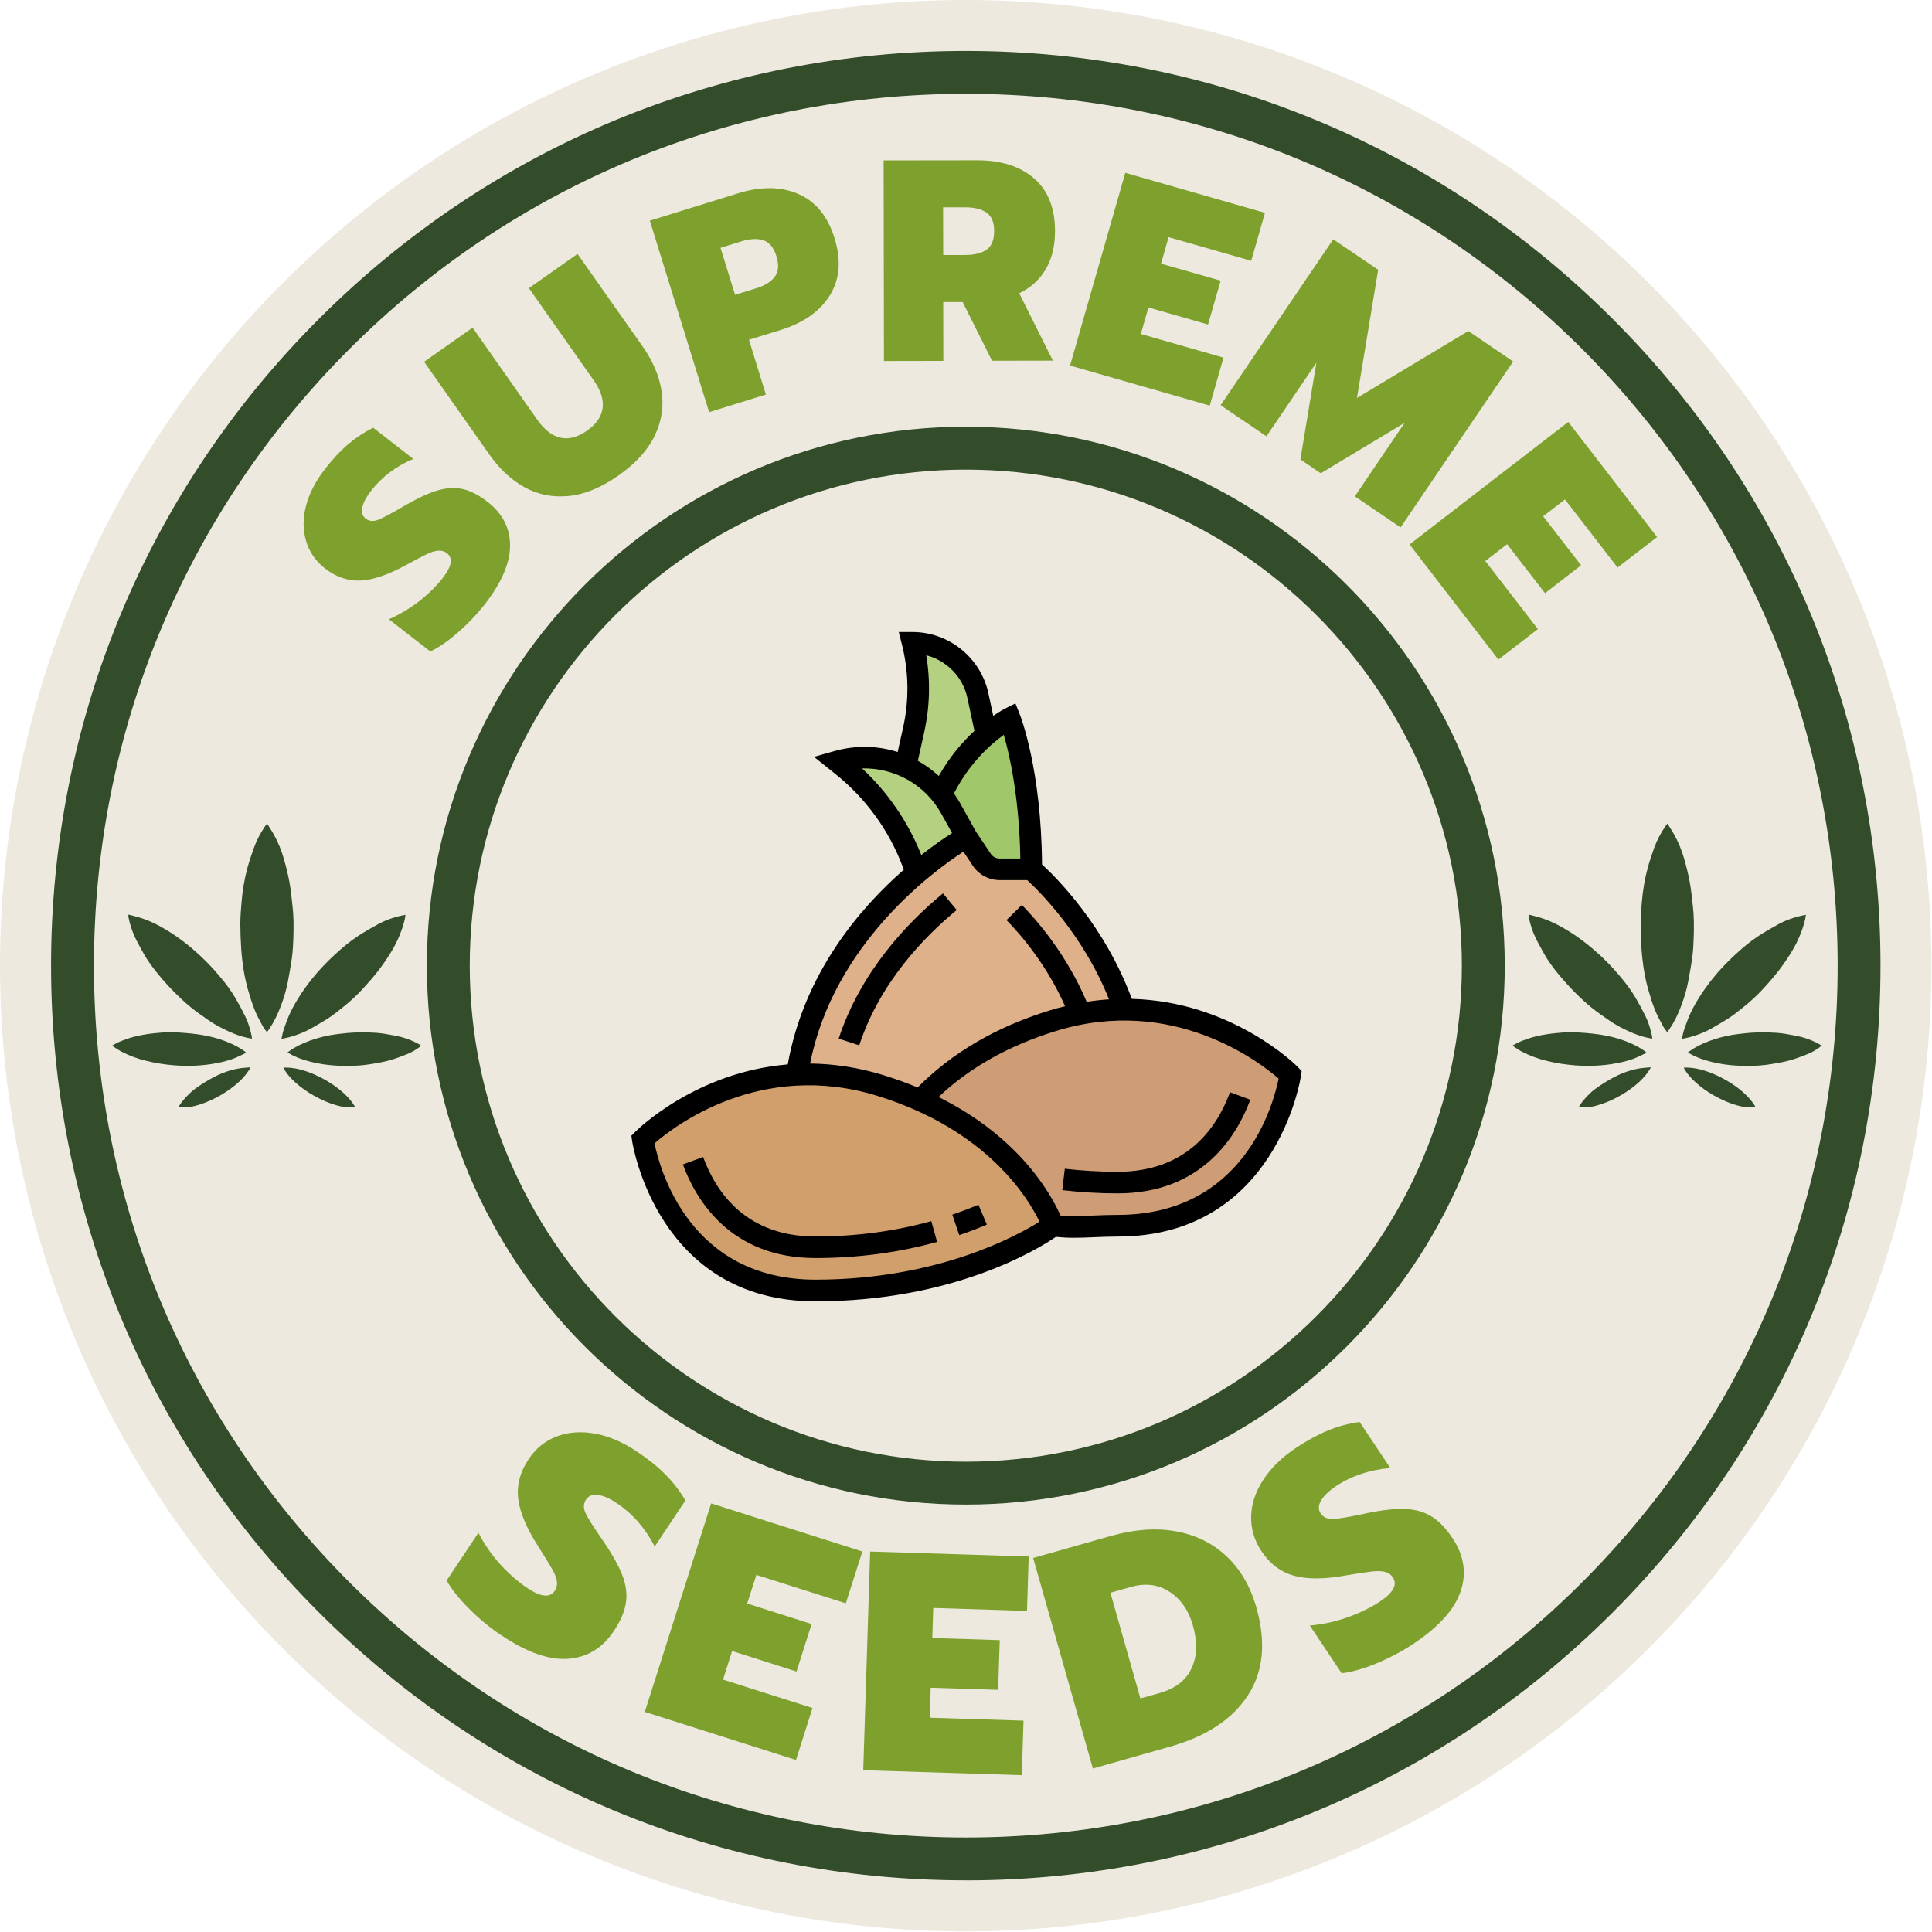 <?xml version="1.0" encoding="UTF-8"?>
<svg id="Ebene_1" data-name="Ebene 1" xmlns="http://www.w3.org/2000/svg" xmlns:xlink="http://www.w3.org/1999/xlink" viewBox="0 0 489.26 489.26">
  <defs>
    <style>
      .cls-1 {
        fill: #334d2b;
      }

      .cls-2 {
        clip-path: url(#clippath-6);
      }

      .cls-3 {
        clip-path: url(#clippath-7);
      }

      .cls-4 {
        fill: #deb18a;
      }

      .cls-5 {
        clip-path: url(#clippath-4);
      }

      .cls-6 {
        fill: #b3d180;
      }

      .cls-7 {
        clip-path: url(#clippath-9);
      }

      .cls-8 {
        clip-path: url(#clippath-10);
      }

      .cls-9 {
        clip-path: url(#clippath-11);
      }

      .cls-10 {
        fill: #7ea12e;
      }

      .cls-11 {
        fill: none;
      }

      .cls-12 {
        fill: #d19f6c;
      }

      .cls-13 {
        clip-path: url(#clippath-1);
      }

      .cls-14 {
        clip-path: url(#clippath-5);
      }

      .cls-15 {
        clip-path: url(#clippath-8);
      }

      .cls-16 {
        fill: #a0c86a;
      }

      .cls-17 {
        clip-path: url(#clippath-3);
      }

      .cls-18 {
        clip-path: url(#clippath-12);
      }

      .cls-19 {
        clip-path: url(#clippath-14);
      }

      .cls-20 {
        fill: #ede9df;
      }

      .cls-21 {
        clip-path: url(#clippath-2);
      }

      .cls-22 {
        clip-path: url(#clippath-13);
      }

      .cls-23 {
        fill: #ce9d75;
      }

      .cls-24 {
        clip-path: url(#clippath);
      }
    </style>
    <clipPath id="clippath">
      <rect class="cls-11" width="489.26" height="489.26"/>
    </clipPath>
    <clipPath id="clippath-1">
      <rect class="cls-11" x="12.91" y="12.91" width="463.25" height="463.25"/>
    </clipPath>
    <clipPath id="clippath-2">
      <rect class="cls-11" x="42.16" y="165.14" width="60.84" height="158.82"/>
    </clipPath>
    <clipPath id="clippath-3">
      <rect class="cls-11" x="385.57" y="165.14" width="60.84" height="158.82"/>
    </clipPath>
    <clipPath id="clippath-4">
      <rect class="cls-11" x="159.9" y="159.9" width="169.69" height="169.69"/>
    </clipPath>
    <clipPath id="clippath-5">
      <rect class="cls-11" x="60.41" y="208.55" width="14.86" height="53.34"/>
    </clipPath>
    <clipPath id="clippath-6">
      <rect class="cls-11" x="43.89" y="270.15" width="19.82" height="10.24"/>
    </clipPath>
    <clipPath id="clippath-7">
      <rect class="cls-11" x="70.32" y="270.15" width="19.82" height="10.24"/>
    </clipPath>
    <clipPath id="clippath-8">
      <rect class="cls-11" x="71.97" y="260.24" width="34.53" height="9.91"/>
    </clipPath>
    <clipPath id="clippath-9">
      <rect class="cls-11" x="28.47" y="260.24" width="35.24" height="9.91"/>
    </clipPath>
    <clipPath id="clippath-10">
      <rect class="cls-11" x="413.83" y="208.55" width="16.52" height="53.34"/>
    </clipPath>
    <clipPath id="clippath-11">
      <rect class="cls-11" x="398.97" y="270.15" width="19.82" height="10.24"/>
    </clipPath>
    <clipPath id="clippath-12">
      <rect class="cls-11" x="425.39" y="270.15" width="19.82" height="10.24"/>
    </clipPath>
    <clipPath id="clippath-13">
      <rect class="cls-11" x="427.04" y="260.24" width="34.08" height="9.91"/>
    </clipPath>
    <clipPath id="clippath-14">
      <rect class="cls-11" x="383.09" y="260.24" width="34.04" height="9.91"/>
    </clipPath>
  </defs>
  <g class="cls-24">
    <path class="cls-20" d="M489.11,244.55c0,4-.1,8-.3,12-.19,4-.49,7.99-.88,11.97-.39,3.98-.88,7.95-1.46,11.91-.59,3.96-1.27,7.9-2.05,11.83-.79,3.93-1.66,7.83-2.63,11.72s-2.04,7.74-3.2,11.57-2.42,7.63-3.77,11.4c-1.35,3.77-2.79,7.5-4.32,11.2-1.53,3.7-3.15,7.35-4.86,10.97-1.71,3.62-3.51,7.19-5.39,10.72-1.89,3.53-3.86,7.01-5.92,10.44-2.06,3.43-4.2,6.81-6.43,10.13-2.22,3.33-4.53,6.6-6.91,9.82-2.39,3.21-4.84,6.37-7.39,9.46-2.54,3.09-5.15,6.12-7.84,9.08-2.69,2.97-5.44,5.86-8.28,8.7-2.83,2.83-5.73,5.59-8.7,8.28-2.96,2.69-5.99,5.3-9.09,7.84-3.09,2.54-6.24,5-9.46,7.39-3.22,2.38-6.49,4.69-9.82,6.91-3.32,2.23-6.7,4.37-10.13,6.43-3.44,2.06-6.92,4.03-10.44,5.92-3.54,1.88-7.11,3.68-10.72,5.39-3.62,1.72-7.28,3.34-10.97,4.86-3.7,1.54-7.43,2.97-11.2,4.32-3.77,1.35-7.57,2.61-11.4,3.77-3.83,1.16-7.68,2.23-11.57,3.2-3.88.97-7.79,1.85-11.72,2.63-3.92.78-7.86,1.46-11.83,2.05-3.95.59-7.93,1.08-11.91,1.46-3.99.39-7.97.69-11.97.88-4,.2-8,.3-12,.3s-8-.1-12-.3c-4-.19-7.99-.49-11.97-.88-3.98-.39-7.95-.88-11.91-1.46-3.96-.59-7.9-1.27-11.83-2.05-3.92-.79-7.83-1.66-11.71-2.63-3.88-.97-7.74-2.04-11.57-3.2-3.83-1.16-7.63-2.42-11.4-3.77-3.77-1.35-7.5-2.79-11.2-4.32-3.7-1.53-7.35-3.15-10.97-4.86-3.62-1.71-7.19-3.51-10.72-5.39-3.53-1.89-7.01-3.86-10.44-5.92-3.43-2.06-6.81-4.2-10.14-6.43-3.32-2.22-6.6-4.53-9.81-6.91-3.21-2.39-6.37-4.84-9.46-7.39-3.09-2.54-6.12-5.15-9.09-7.84-2.96-2.69-5.86-5.44-8.69-8.28-2.83-2.83-5.59-5.73-8.28-8.7-2.69-2.96-5.3-5.99-7.84-9.09-2.54-3.09-5-6.24-7.39-9.46-2.39-3.22-4.69-6.49-6.91-9.82-2.23-3.32-4.37-6.7-6.43-10.13-2.06-3.44-4.03-6.92-5.92-10.44-1.88-3.54-3.68-7.1-5.39-10.72-1.72-3.62-3.34-7.28-4.86-10.97-1.54-3.7-2.97-7.43-4.32-11.2s-2.61-7.57-3.77-11.4-2.23-7.68-3.2-11.57c-.97-3.88-1.85-7.79-2.63-11.72-.78-3.92-1.46-7.86-2.05-11.83-.59-3.95-1.08-7.93-1.47-11.91-.39-3.99-.68-7.97-.88-11.97C.1,252.55,0,248.55,0,244.55s.1-8,.3-12c.19-4,.49-7.99.88-11.97.39-3.98.88-7.95,1.47-11.91.59-3.96,1.27-7.9,2.05-11.83.78-3.92,1.66-7.83,2.63-11.71.97-3.88,2.04-7.74,3.2-11.57,1.16-3.83,2.42-7.63,3.77-11.4s2.79-7.5,4.32-11.2c1.53-3.7,3.15-7.35,4.86-10.97,1.71-3.62,3.51-7.19,5.39-10.72,1.89-3.53,3.86-7.01,5.92-10.44s4.2-6.81,6.43-10.14c2.22-3.32,4.52-6.6,6.91-9.81,2.39-3.21,4.84-6.37,7.39-9.46,2.54-3.09,5.15-6.12,7.84-9.09,2.69-2.96,5.44-5.86,8.28-8.69,2.83-2.83,5.73-5.59,8.69-8.28,2.97-2.69,6-5.3,9.09-7.84,3.1-2.54,6.25-5,9.46-7.39,3.21-2.39,6.49-4.69,9.81-6.91,3.33-2.23,6.71-4.37,10.14-6.43,3.43-2.06,6.92-4.03,10.44-5.92,3.53-1.88,7.1-3.68,10.72-5.39,3.62-1.72,7.28-3.34,10.97-4.86,3.7-1.54,7.43-2.97,11.2-4.32,3.77-1.35,7.57-2.61,11.4-3.77,3.83-1.16,7.68-2.23,11.57-3.2,3.88-.97,7.79-1.85,11.71-2.63,3.93-.78,7.87-1.46,11.83-2.05,3.95-.59,7.93-1.08,11.91-1.47,3.99-.39,7.97-.68,11.97-.88C236.55.1,240.55,0,244.55,0s8,.1,12,.3c4,.19,7.99.49,11.97.88,3.98.39,7.95.88,11.91,1.47,3.96.59,7.9,1.27,11.83,2.05,3.93.78,7.83,1.66,11.72,2.63,3.88.97,7.74,2.04,11.57,3.2,3.83,1.16,7.63,2.42,11.4,3.77,3.77,1.35,7.5,2.79,11.2,4.32,3.7,1.53,7.35,3.15,10.97,4.86,3.62,1.71,7.19,3.51,10.72,5.39,3.53,1.89,7.01,3.86,10.44,5.92,3.43,2.06,6.81,4.2,10.13,6.43,3.33,2.22,6.6,4.52,9.82,6.91,3.21,2.39,6.37,4.84,9.46,7.39,3.1,2.54,6.13,5.15,9.09,7.84,2.97,2.69,5.86,5.44,8.7,8.28,2.83,2.83,5.59,5.73,8.28,8.69,2.69,2.97,5.3,6,7.84,9.09,2.54,3.1,5,6.25,7.39,9.46,2.38,3.21,4.69,6.49,6.91,9.81,2.23,3.33,4.37,6.71,6.43,10.14s4.03,6.92,5.92,10.44c1.88,3.53,3.68,7.1,5.39,10.72,1.72,3.62,3.34,7.28,4.86,10.97,1.54,3.7,2.97,7.43,4.32,11.2,1.35,3.77,2.61,7.57,3.77,11.4,1.16,3.83,2.23,7.68,3.2,11.57.97,3.88,1.85,7.79,2.63,11.71.78,3.93,1.46,7.87,2.05,11.83.59,3.95,1.08,7.93,1.46,11.91.39,3.99.69,7.97.88,11.97.2,4,.3,8,.3,12Z"/>
  </g>
  <path class="cls-20" d="M470.79,244.54c0,3.7-.09,7.41-.27,11.1-.18,3.7-.45,7.39-.81,11.07-.37,3.68-.82,7.36-1.36,11.02-.54,3.66-1.17,7.31-1.9,10.94s-1.54,7.24-2.43,10.83c-.9,3.59-1.89,7.16-2.97,10.7-1.07,3.54-2.23,7.06-3.48,10.54-1.25,3.49-2.58,6.94-4,10.36-1.41,3.42-2.92,6.81-4.5,10.15-1.59,3.34-3.25,6.65-4.99,9.92-1.75,3.26-3.57,6.48-5.47,9.66-1.9,3.18-3.88,6.3-5.94,9.39-2.06,3.08-4.19,6.1-6.39,9.08-2.21,2.97-4.48,5.89-6.83,8.75-2.35,2.86-4.77,5.66-7.25,8.41-2.49,2.74-5.04,5.42-7.66,8.04-2.62,2.62-5.3,5.17-8.04,7.66-2.75,2.48-5.55,4.9-8.41,7.25-2.86,2.35-5.78,4.63-8.75,6.83-2.97,2.21-6,4.34-9.08,6.39s-6.21,4.04-9.38,5.94c-3.17,1.9-6.39,3.73-9.66,5.47-3.26,1.75-6.57,3.41-9.92,4.99-3.34,1.58-6.73,3.08-10.15,4.5-3.42,1.42-6.87,2.75-10.36,4-3.48,1.25-7,2.41-10.54,3.48-3.54,1.07-7.11,2.06-10.7,2.96-3.59.9-7.2,1.71-10.83,2.43s-7.28,1.35-10.94,1.9c-3.66.54-7.34,1-11.02,1.36-3.68.36-7.37.63-11.07.81-3.7.19-7.4.28-11.1.28s-7.4-.09-11.1-.28c-3.7-.18-7.39-.45-11.07-.81-3.68-.36-7.35-.82-11.02-1.36s-7.31-1.17-10.94-1.9-7.24-1.54-10.83-2.43c-3.59-.9-7.16-1.89-10.7-2.96-3.54-1.08-7.06-2.24-10.54-3.48-3.48-1.25-6.94-2.58-10.36-4-3.42-1.41-6.81-2.92-10.15-4.5-3.35-1.58-6.66-3.24-9.92-4.99-3.26-1.74-6.48-3.57-9.66-5.47s-6.3-3.88-9.38-5.94-6.1-4.19-9.08-6.39c-2.97-2.21-5.9-4.48-8.75-6.83-2.86-2.35-5.66-4.77-8.41-7.25-2.75-2.48-5.43-5.04-8.04-7.66-2.62-2.62-5.17-5.3-7.66-8.04-2.48-2.74-4.9-5.55-7.25-8.41-2.35-2.86-4.63-5.78-6.83-8.75-2.21-2.97-4.34-6-6.39-9.08-2.06-3.08-4.03-6.21-5.94-9.38-1.91-3.18-3.73-6.4-5.48-9.66-1.74-3.26-3.41-6.57-4.99-9.92-1.58-3.35-3.08-6.74-4.5-10.15-1.42-3.42-2.75-6.87-4-10.36-1.25-3.48-2.41-7-3.48-10.54-1.08-3.54-2.06-7.11-2.96-10.7-.9-3.59-1.72-7.2-2.44-10.83-.72-3.63-1.35-7.28-1.9-10.94-.54-3.66-.99-7.34-1.35-11.02-.37-3.68-.64-7.37-.82-11.07-.18-3.7-.27-7.4-.27-11.1s.09-7.4.27-11.1c.18-3.7.45-7.39.82-11.08.36-3.68.81-7.35,1.35-11.02.54-3.66,1.18-7.31,1.9-10.94.72-3.63,1.54-7.24,2.44-10.83.9-3.59,1.88-7.15,2.96-10.7,1.07-3.54,2.23-7.06,3.48-10.54,1.25-3.48,2.58-6.94,4-10.36,1.42-3.42,2.92-6.8,4.5-10.15,1.59-3.35,3.25-6.65,4.99-9.92,1.75-3.26,3.57-6.49,5.48-9.66,1.9-3.17,3.88-6.3,5.94-9.38s4.19-6.1,6.39-9.08c2.21-2.97,4.48-5.89,6.83-8.75,2.35-2.86,4.77-5.66,7.25-8.41,2.49-2.74,5.04-5.43,7.66-8.04,2.62-2.61,5.3-5.17,8.04-7.65,2.74-2.49,5.54-4.9,8.41-7.26,2.86-2.35,5.78-4.63,8.75-6.83,2.97-2.21,6-4.34,9.08-6.39,3.08-2.06,6.21-4.04,9.38-5.94s6.39-3.73,9.66-5.48c3.26-1.74,6.57-3.41,9.92-4.99,3.34-1.59,6.73-3.08,10.15-4.5,3.42-1.41,6.88-2.75,10.36-3.99,3.48-1.25,7-2.41,10.54-3.48,3.54-1.08,7.11-2.06,10.7-2.96,3.59-.9,7.2-1.71,10.83-2.43,3.63-.72,7.28-1.35,10.94-1.9,3.66-.55,7.34-1,11.02-1.36,3.68-.36,7.37-.64,11.07-.82,3.7-.18,7.4-.27,11.1-.27s7.4.09,11.1.27c3.7.18,7.39.46,11.07.82,3.68.36,7.36.81,11.02,1.36,3.66.54,7.31,1.17,10.94,1.9,3.63.72,7.24,1.53,10.83,2.43,3.59.9,7.16,1.88,10.7,2.96,3.54,1.07,7.06,2.23,10.54,3.48,3.49,1.25,6.94,2.58,10.36,3.99,3.42,1.42,6.81,2.92,10.15,4.5,3.35,1.58,6.66,3.24,9.92,4.99,3.26,1.75,6.48,3.57,9.66,5.48s6.3,3.88,9.38,5.94c3.08,2.05,6.11,4.19,9.08,6.39,2.97,2.2,5.9,4.48,8.75,6.83,2.86,2.35,5.66,4.77,8.41,7.26,2.75,2.48,5.43,5.04,8.04,7.65,2.62,2.62,5.17,5.3,7.66,8.04,2.48,2.74,4.9,5.54,7.25,8.41,2.35,2.86,4.63,5.78,6.83,8.75,2.21,2.97,4.34,6,6.39,9.08,2.06,3.08,4.04,6.21,5.94,9.38s3.72,6.4,5.47,9.66c1.74,3.26,3.41,6.57,4.99,9.92,1.58,3.35,3.08,6.73,4.5,10.15,1.42,3.43,2.75,6.88,4,10.36,1.25,3.48,2.41,7,3.48,10.54,1.08,3.55,2.06,7.11,2.97,10.7.9,3.59,1.71,7.21,2.43,10.83.72,3.63,1.35,7.28,1.9,10.94.54,3.66.99,7.34,1.36,11.02.36,3.68.63,7.38.81,11.08.18,3.7.27,7.39.27,11.1Z"/>
  <g class="cls-13">
    <path class="cls-1" d="M244.58,476.18c-61.87,0-120.04-24.09-163.8-67.84C37.02,364.59,12.93,306.42,12.93,244.54s24.09-120.04,67.85-163.8C124.53,36.99,182.7,12.9,244.58,12.9s120.05,24.1,163.8,67.85c43.75,43.75,67.84,101.92,67.84,163.8s-24.09,120.05-67.84,163.8c-43.75,43.75-101.92,67.84-163.8,67.84ZM244.58,23.76c-58.98,0-114.43,22.97-156.12,64.66C46.75,130.13,23.79,185.56,23.79,244.54s22.97,114.42,64.67,156.12c41.71,41.69,97.14,64.67,156.12,64.67s114.41-22.97,156.12-64.67c41.69-41.7,64.67-97.14,64.67-156.12s-22.97-114.41-64.67-156.12c-41.71-41.69-97.14-64.66-156.12-64.66ZM244.58,381.02c-75.25,0-136.48-61.22-136.48-136.48s61.22-136.48,136.48-136.48,136.48,61.22,136.48,136.48-61.23,136.48-136.48,136.48ZM244.58,118.93c-69.26,0-125.62,56.36-125.62,125.62s56.36,125.61,125.62,125.61,125.62-56.35,125.62-125.62-56.36-125.61-125.62-125.61ZM437.31,244.54c0-26.68-5.38-52.53-16.01-76.84l-24.87,10.87c9.12,20.86,13.74,43.05,13.74,65.97s-4.62,45.12-13.74,65.98l24.87,10.86c10.62-24.3,16.01-50.15,16.01-76.84ZM92.73,310.52c-9.12-20.86-13.74-43.05-13.74-65.98s4.63-45.11,13.74-65.97l-24.88-10.87c-10.63,24.31-16.01,50.16-16.01,76.84s5.38,52.54,16.01,76.84l24.88-10.86Z"/>
  </g>
  <g class="cls-21">
    <path class="cls-20" d="M42.16,165.14h60.84v158.76h-60.84v-158.76Z"/>
  </g>
  <path class="cls-10" d="M122.71,153.1c-2,2.55-4.27,4.92-6.81,7.12-2.53,2.21-4.84,3.79-6.94,4.75l-10.48-8.15c2.77-1.22,5.35-2.76,7.74-4.62,2.37-1.87,4.34-3.83,5.91-5.86,2.28-2.94,2.64-5.02,1.06-6.24-.64-.5-1.37-.71-2.19-.65-.83.05-1.79.35-2.92.88-1.12.54-2.84,1.44-5.16,2.71-4.49,2.46-8.33,3.79-11.53,3.97-3.2.17-6.22-.84-9.06-3.04-2.37-1.84-3.97-4.14-4.8-6.92-.84-2.77-.86-5.74-.05-8.9.81-3.16,2.42-6.3,4.83-9.39,1.96-2.53,3.91-4.61,5.83-6.24,1.91-1.63,4.03-3.03,6.35-4.21l10.17,7.9c-4.44,1.91-8.01,4.61-10.71,8.1-1.19,1.54-1.92,2.93-2.19,4.18-.27,1.24.01,2.19.85,2.84.85.66,1.85.77,2.99.36,1.15-.43,3.09-1.43,5.81-3.02l1.47-.85c3.22-1.84,5.94-3.07,8.15-3.69,2.23-.63,4.32-.72,6.27-.26,1.96.46,4.03,1.54,6.19,3.23,3.78,2.94,5.68,6.63,5.68,11.04.01,4.43-2.14,9.41-6.45,14.97Z"/>
  <path class="cls-10" d="M156.66,120.39c-4.35,3.06-8.55,4.8-12.59,5.21-4.04.41-7.77-.31-11.17-2.17-3.41-1.87-6.4-4.65-8.98-8.33l-16.52-23.48,12.28-8.64,16.41,23.35c1.79,2.55,3.75,4.05,5.88,4.52,2.13.45,4.37-.15,6.71-1.81,2.34-1.65,3.64-3.54,3.92-5.68.29-2.15-.46-4.5-2.25-7.04l-16.41-23.35,12.31-8.67,16.52,23.48c2.58,3.68,4.17,7.44,4.77,11.28.6,3.84.03,7.59-1.73,11.25-1.75,3.66-4.81,7.03-9.16,10.09Z"/>
  <path class="cls-10" d="M164.57,55.88l22.32-6.92c5.84-1.81,10.95-1.74,15.33.18,4.37,1.91,7.41,5.64,9.13,11.2,1.72,5.56,1.32,10.37-1.19,14.45-2.52,4.06-6.7,6.99-12.54,8.8l-7.95,2.45,4.28,13.88-14.37,4.46-15.02-48.51ZM191.41,73.04c2.22-.68,3.81-1.66,4.77-2.92.98-1.27,1.12-3.02.44-5.24-.67-2.18-1.77-3.52-3.3-4.03-1.52-.5-3.38-.4-5.6.28l-5.26,1.63,3.69,11.9,5.26-1.63Z"/>
  <path class="cls-10" d="M223.76,40.62l23.61-.03c6.1-.01,10.93,1.51,14.48,4.57,3.54,3.06,5.32,7.5,5.32,13.32.01,3.79-.77,7.02-2.35,9.7-1.57,2.67-3.81,4.7-6.71,6.09l8.52,17.06-15.41.03-7.43-14.86h-4.93l.03,14.89-15.04.03-.08-50.78ZM244.43,64.57c2.34,0,4.14-.45,5.42-1.34,1.27-.91,1.91-2.48,1.91-4.72s-.65-3.77-1.94-4.67c-1.28-.89-3.08-1.34-5.42-1.34h-5.57l.03,12.08h5.57Z"/>
  <path class="cls-10" d="M284.96,43.76l35.38,10.14-3.48,12.15-20.93-5.99-1.91,6.71,15.1,4.31-3.2,11.1-15.1-4.31-1.91,6.71,20.93,5.99-3.48,12.15-35.38-10.14,13.99-48.82Z"/>
  <path class="cls-10" d="M337.63,60.6l11.38,7.72-5.37,32.46,28.2-16.95,11.35,7.72-28.51,42.01-11.59-7.87,12.64-18.63-21.26,12.8-5.16-3.51,4.05-24.49-12.64,18.63-11.61-7.87,28.51-42.01Z"/>
  <path class="cls-10" d="M397.14,106.84l22.5,29.16-10.01,7.72-13.32-17.24-5.52,4.26,9.6,12.41-9.13,7.07-9.6-12.41-5.52,4.26,13.32,17.24-10.01,7.72-22.5-29.16,40.2-31.02Z"/>
  <g class="cls-17">
    <path class="cls-20" d="M385.57,165.14h60.84v158.76h-60.84v-158.76Z"/>
  </g>
  <path class="cls-6" d="M247.64,176.13l2.14,9.95c-3.61,3.08-8.09,7.98-11.4,15.11-2.46-3.06-5.6-5.44-9.07-7.02v-.03l2.1-9.45c1.59-7.21,1.5-14.73-.3-21.91,3.99,0,7.7,1.39,10.63,3.77,2.93,2.35,5.06,5.68,5.9,9.59Z"/>
  <path class="cls-6" d="M240.79,204.74l3.99,7.21s-5.52,3.09-12.63,9.13l-.93-2.49c-3.66-9.7-9.84-18.25-17.95-24.73l-1.28-1.04c2.29-.66,4.59-.95,6.88-.95,3.63,0,7.19.79,10.44,2.3,3.47,1.58,6.61,3.96,9.07,7.02.9,1.1,1.7,2.3,2.41,3.55Z"/>
  <path class="cls-16" d="M261.17,220.15h-8.01c-1.83,0-3.52-.9-4.54-2.43l-3.85-5.77-3.99-7.21c-.71-1.26-1.5-2.46-2.41-3.55,3.31-7.13,7.79-12.03,11.4-15.11,3.36-2.9,5.93-4.18,5.93-4.18,0,0,5.46,13.66,5.46,38.26Z"/>
  <path class="cls-4" d="M273.53,256.77c-2.25.41-4.54.95-6.89,1.69-16.42,5.06-27,13.04-33.64,20.17-3.09-1.39-6.45-2.65-10.08-3.77-7.57-2.32-14.68-3.06-21.1-2.71,3.55-24.26,18.97-41.45,30.33-51.07,7.1-6.04,12.63-9.13,12.63-9.13l3.85,5.77c1.01,1.53,2.7,2.43,4.54,2.43h8.01s16.07,13.52,23.55,35.52c-3.55,0-7.3.33-11.2,1.1Z"/>
  <path class="cls-23" d="M326.75,272.13s-5.46,38.26-43.72,38.26c-6.01,0-11.21.71-16.4,0,0,0-6.61-19.81-33.64-31.75,6.64-7.13,17.21-15.11,33.64-20.17,2.35-.74,4.64-1.28,6.89-1.69,3.9-.77,7.65-1.1,11.2-1.1,25.52-.05,42.03,16.45,42.03,16.45Z"/>
  <path class="cls-12" d="M233,278.63c27.02,11.94,33.64,31.75,33.64,31.75,0,0-21.86,16.4-60.11,16.4s-43.73-38.26-43.73-38.26c0,0,15.19-15.19,39.02-16.37,6.42-.35,13.53.39,21.1,2.71,3.63,1.12,6.99,2.37,10.08,3.77Z"/>
  <path d="M206.52,313.13c-17.39,0-25.08-10.95-28.47-20.14l-5.12,1.89c3.26,8.86,11.97,23.71,33.59,23.71,10.64,0,21.01-1.37,30.79-4.09l-1.46-5.26c-9.31,2.58-19.17,3.89-29.33,3.89Z"/>
  <path d="M241.17,307.6l1.75,5.18c2.39-.81,4.74-1.71,6.99-2.67l-2.14-5.03c-2.13.9-4.35,1.75-6.61,2.52Z"/>
  <g class="cls-5">
    <path d="M328.68,270.21c-.83-.84-16.98-16.6-42.06-17.26-6.85-18.55-19.2-30.8-22.74-34.04-.18-24.04-5.41-37.46-5.64-38.03l-1.1-2.75-2.66,1.33c-.14.07-1.27.66-2.95,1.81l-1.23-5.7c-1.92-8.99-10-15.52-19.19-15.52h-3.5l.85,3.4c1.68,6.74,1.78,13.89.27,20.67l-1.41,6.32c-5.07-1.62-10.64-1.77-16.1-.22l-5.08,1.45,5.42,4.34c7.71,6.17,13.62,14.32,17.08,23.57l.25.65c-11.17,9.78-25.29,26.27-29.4,49.32-23.11,1.91-37.83,16.28-38.63,17.08l-.97.97.19,1.35c.06.41,6.26,40.6,46.43,40.6,35.05,0,56.44-13.28,60.87-16.32,1.49.15,2.97.23,4.46.23,1.75,0,3.52-.07,5.34-.15,1.87-.08,3.81-.16,5.84-.16,40.16,0,46.36-40.19,46.42-40.6l.19-1.35-.97-.96ZM258.38,217.42h-5.22c-.92,0-1.77-.46-2.27-1.21l-3.79-5.68-3.94-7.1c-.48-.87-1.02-1.7-1.58-2.5,3.95-7.75,9.39-12.53,12.62-14.84,1.45,4.99,3.92,15.8,4.19,31.34ZM234.07,185.29c1.41-6.34,1.57-12.95.49-19.35,5.12,1.3,9.26,5.43,10.41,10.76l1.8,8.39c-2.93,2.7-6.21,6.44-9.03,11.42-1.62-1.5-3.4-2.79-5.3-3.85l1.64-7.37ZM218.3,194.59c8.23-.19,15.95,4.04,20.08,11.48l2.72,4.9c-1.82,1.15-4.55,3.01-7.79,5.55-3.33-8.35-8.44-15.85-15.02-21.93ZM243.97,215.66l2.38,3.57c1.52,2.29,4.07,3.65,6.82,3.65h6.96c2.94,2.71,14.16,13.75,20.72,30.19-1.85.12-3.74.33-5.66.63-4.97-11.75-12.32-20.35-16.41-24.53l-3.9,3.83c3.7,3.77,10.24,11.41,14.84,21.81-1.28.31-2.57.66-3.88,1.06-13.58,4.18-24.8,10.76-33.46,19.52-2.7-1.12-5.57-2.17-8.65-3.12-6.6-2.03-12.81-2.88-18.58-2.94,5.99-30.29,31.25-48.75,38.82-53.65ZM206.52,324.06c-31.8,0-39.4-27.83-40.77-34.52,4.88-4.25,26.73-21.16,56.36-12.05,27.99,8.61,38.38,26.13,41.13,31.89-5.84,3.67-25.91,14.68-56.72,14.68ZM283.03,307.66c-2.12,0-4.13.08-6.07.16-2.93.12-5.72.21-8.41,0-2.17-4.98-10.05-19.66-30.87-30.02,7.82-7.41,17.8-13.04,29.76-16.72,29.54-9.09,51.47,7.82,56.36,12.06-1.35,6.7-8.89,34.52-40.77,34.52Z"/>
  </g>
  <path d="M269.65,295.96l-.64,5.43c4.59.54,9.3.82,14.02.82,21.61,0,30.32-14.86,33.59-23.72l-5.13-1.89c-3.39,9.19-11.08,20.14-28.46,20.14-4.5,0-9.01-.26-13.38-.77Z"/>
  <path d="M217.59,264.73c5.18-15.79,16.28-27.35,24.69-34.27l-3.48-4.22c-8.96,7.38-20.82,19.75-26.41,36.78l5.2,1.7Z"/>
  <path class="cls-1" d="M78.96,260.34c1.51-.86,3.03-1.74,4.48-2.69,1.1-.72,2.11-1.57,3.14-2.37,1.87-1.47,3.63-3.08,5.24-4.82,1.33-1.43,2.62-2.91,3.82-4.44,1.11-1.42,2.14-2.91,3.1-4.43,1.15-1.83,2.13-3.74,2.86-5.78.48-1.32.92-2.66,1.09-4.14-.66.14-1.28.24-1.88.4-1.74.46-3.42,1.07-4.99,1.93-1.72.94-3.44,1.92-5.08,2.99-2.14,1.4-4.09,3.04-5.97,4.77-2.07,1.92-4.03,3.95-5.79,6.16-1.05,1.32-2.05,2.68-2.96,4.1-.9,1.39-1.74,2.83-2.46,4.32-.67,1.38-1.17,2.85-1.69,4.3-.26.74-.38,1.53-.57,2.3.05.04.09.08.13.12.64-.14,1.28-.26,1.91-.43,1.97-.53,3.84-1.28,5.62-2.28Z"/>
  <g class="cls-14">
    <path class="cls-1" d="M73.98,242.08c.21-1.69.28-3.4.33-5.1.06-2.46.07-4.93-.22-7.39-.23-2.01-.4-4.03-.76-6.01-.37-2.07-.88-4.12-1.46-6.14-.63-2.17-1.48-4.26-2.6-6.23-.5-.88-1.05-1.72-1.63-2.65-.25.33-.42.54-.57.76-1.15,1.7-2.1,3.51-2.79,5.44-.59,1.67-1.17,3.35-1.63,5.06-.77,2.86-1.25,5.78-1.49,8.73-.14,1.74-.29,3.48-.3,5.23,0,2.21.08,4.41.23,6.61.13,1.84.35,3.68.65,5.5.26,1.58.62,3.16,1.05,4.71.5,1.75,1.04,3.5,1.72,5.19.55,1.41,1.32,2.74,2.03,4.08.28.52.68.99,1.05,1.52.23-.3.4-.53.56-.76,1.21-1.79,2.15-3.72,2.92-5.74.82-2.16,1.49-4.37,1.9-6.65.36-2.05.76-4.1,1.02-6.16Z"/>
  </g>
  <g class="cls-2">
    <path class="cls-1" d="M54.15,272.76c-1.35.72-2.66,1.52-3.93,2.38-1.61,1.08-3.01,2.41-4.2,3.95-.33.43-.59.9-.91,1.39.29.03.59.05.91.05,5.73,0,14.85-5.15,17.43-10.25-.92.08-1.74.11-2.54.23-2.39.35-4.64,1.14-6.76,2.26Z"/>
  </g>
  <g class="cls-3">
    <path class="cls-1" d="M72.54,270.35c-.27,0-.54,0-.79.03.1.19.19.37.29.54.75,1.21,1.71,2.25,2.76,3.2,1.37,1.24,2.88,2.31,4.49,3.23,2.16,1.23,4.41,2.22,6.84,2.79,1.01.23,2.03.39,3.07.39.27,0,.54-.01.81-.03-2.58-5.03-11.69-10.15-17.47-10.15Z"/>
  </g>
  <g class="cls-15">
    <path class="cls-1" d="M105.57,264.14c-1.76-.9-3.61-1.54-5.55-1.88-1.52-.27-3.04-.59-4.58-.7-1.15-.08-2.3-.12-3.45-.12-.66,0-1.32,0-1.99.03-1.52.05-3.04.21-4.55.4-1.95.23-3.86.66-5.74,1.25-1.87.59-3.68,1.33-5.37,2.34-.5.3-.97.66-1.55,1.06.58.32,1.05.62,1.54.85,1.88.88,3.86,1.45,5.9,1.86,2.13.43,4.28.63,6.43.68.43.01.86.02,1.29.02,2.08,0,4.16-.15,6.23-.5,1.44-.25,2.9-.48,4.3-.87,1.55-.43,3.07-.99,4.56-1.59,1.3-.52,2.51-1.23,3.68-2.18-.43-.24-.77-.45-1.14-.64Z"/>
  </g>
  <path class="cls-1" d="M62.12,257.41c-.77-1.58-1.62-3.14-2.5-4.66-1.15-1.98-2.55-3.81-4.03-5.56-2.01-2.41-4.21-4.64-6.59-6.68-1.81-1.56-3.7-3.01-5.72-4.3-2.41-1.53-4.9-2.88-7.62-3.75-1.02-.33-2.06-.56-3.14-.85,0,.26-.03.44,0,.61.35,1.79.9,3.52,1.68,5.17.64,1.35,1.38,2.64,2.1,3.95,1.14,2.08,2.57,3.97,4.08,5.77,1.26,1.51,2.6,2.97,3.99,4.36,1.28,1.28,2.61,2.52,4.01,3.66,1.48,1.2,3.06,2.29,4.64,3.37,1.6,1.1,3.32,1.99,5.1,2.79,1.44.65,2.91,1.17,4.45,1.51.4.09.81.15,1.23.23-.03-.28-.03-.5-.07-.7-.37-1.7-.85-3.36-1.61-4.92Z"/>
  <g class="cls-7">
    <path class="cls-1" d="M53.71,269.43c2.09-.32,4.14-.8,6.1-1.63.85-.35,1.66-.79,2.55-1.21-.21-.19-.33-.31-.45-.4-1.33-.97-2.79-1.68-4.3-2.3-2.3-.94-4.71-1.55-7.15-1.91-2.15-.31-4.32-.48-6.5-.57-.27,0-.55-.01-.83-.01-1.3,0-2.61.11-3.91.24-1.55.16-3.1.39-4.62.74-1.32.3-2.61.75-3.87,1.23-.79.29-1.52.74-2.26,1.12,0,.05,0,.1,0,.14.74.47,1.45,1.01,2.22,1.41,2.02,1.05,4.14,1.83,6.36,2.37,2.38.58,4.79.96,7.23,1.14,1.08.08,2.16.12,3.24.12,2.07,0,4.13-.15,6.19-.47Z"/>
  </g>
  <path class="cls-10" d="M127.1,414.23c-2.94-1.96-5.72-4.24-8.31-6.84-2.58-2.58-4.48-4.97-5.68-7.15l8.05-12.08c1.51,2.94,3.38,5.64,5.6,8.08,2.23,2.43,4.52,4.41,6.86,5.96,3.37,2.25,5.66,2.48,6.86.67.5-.74.68-1.55.54-2.43-.12-.89-.53-1.92-1.21-3.1-.67-1.19-1.78-3-3.33-5.44-3.04-4.7-4.79-8.78-5.24-12.26-.43-3.47.44-6.84,2.61-10.09,1.81-2.74,4.18-4.66,7.12-5.78,2.94-1.12,6.17-1.35,9.68-.72,3.52.64,7.06,2.14,10.61,4.52,2.9,1.93,5.32,3.87,7.25,5.83,1.94,1.95,3.63,4.14,5.06,6.58l-7.77,11.66c-2.41-4.66-5.62-8.32-9.63-10.99-1.75-1.19-3.33-1.87-4.72-2.06-1.39-.19-2.41.2-3.04,1.16-.66.97-.72,2.06-.18,3.3.55,1.23,1.79,3.24,3.74,6.04l1.06,1.57c2.27,3.35,3.83,6.22,4.7,8.59.86,2.37,1.11,4.63.75,6.79-.35,2.15-1.35,4.48-3.02,6.99-2.91,4.35-6.77,6.7-11.59,7.04-4.8.36-10.39-1.59-16.77-5.86Z"/>
  <path class="cls-10" d="M180.09,380.72l38.29,12.18-4.18,13.13-22.66-7.2-2.32,7.25,16.31,5.19-3.82,12.03-16.31-5.19-2.3,7.23,22.66,7.2-4.18,13.16-38.29-12.18,16.8-52.8Z"/>
  <path class="cls-10" d="M220.36,392.91l40.15,1.26-.44,13.78-23.74-.75-.23,7.61,17.08.54-.41,12.59-17.08-.54-.23,7.59,23.74.75-.44,13.81-40.15-1.26,1.75-55.38Z"/>
  <path class="cls-10" d="M261.64,394.54l19.77-5.6c5.9-1.66,11.34-2.05,16.33-1.16,5.01.9,9.28,2.99,12.83,6.3,3.54,3.3,6.07,7.63,7.59,12.98,2.51,8.84,1.79,16.28-2.17,22.32-3.94,6.03-10.49,10.33-19.64,12.93l-19.59,5.55-15.12-53.31ZM293.74,428.71c3.92-1.12,6.59-3.19,8-6.22,1.43-3.04,1.54-6.67.34-10.89-1.07-3.77-3.02-6.59-5.86-8.46-2.84-1.89-6.12-2.31-9.83-1.26l-5.19,1.47,7.59,26.76,4.95-1.39Z"/>
  <path class="cls-10" d="M358.07,416.19c-2.94,1.96-6.12,3.65-9.52,5.06-3.39,1.39-6.32,2.22-8.8,2.48l-8.05-12.08c3.3-.29,6.5-.99,9.6-2.09,3.11-1.12,5.84-2.45,8.18-4,3.37-2.25,4.45-4.28,3.25-6.09-.5-.74-1.19-1.21-2.06-1.42-.86-.22-1.97-.25-3.33-.08-1.34.15-3.44.48-6.3.95-5.48,1.02-9.92,1.06-13.29.13-3.39-.93-6.17-3.02-8.33-6.27-1.81-2.74-2.66-5.68-2.58-8.83.09-3.15,1.11-6.22,3.07-9.21,1.95-2.99,4.69-5.68,8.23-8.05,2.91-1.92,5.64-3.41,8.18-4.44,2.53-1.05,5.19-1.76,8-2.14l7.77,11.66c-5.23.43-9.85,1.98-13.86,4.64-1.75,1.19-2.98,2.39-3.69,3.59-.7,1.21-.74,2.29-.1,3.25.66.97,1.65,1.44,2.99,1.42,1.33-.03,3.66-.4,7.02-1.11l1.83-.39c3.95-.81,7.2-1.15,9.73-1.03,2.53.12,4.71.76,6.55,1.91,1.86,1.15,3.62,2.99,5.29,5.5,2.9,4.35,3.59,8.82,2.06,13.39-1.52,4.56-5.46,8.97-11.84,13.24Z"/>
  <path class="cls-1" d="M433.59,260.34c1.52-.86,3.03-1.74,4.48-2.69,1.1-.72,2.11-1.57,3.14-2.37,1.87-1.47,3.63-3.08,5.24-4.82,1.33-1.43,2.62-2.91,3.82-4.44,1.11-1.42,2.14-2.91,3.1-4.43,1.15-1.83,2.13-3.74,2.86-5.78.48-1.32.92-2.66,1.1-4.14-.66.14-1.28.24-1.88.4-1.74.46-3.42,1.07-4.99,1.93-1.72.94-3.43,1.92-5.08,2.99-2.14,1.4-4.09,3.04-5.96,4.77-2.08,1.92-4.04,3.95-5.79,6.16-1.05,1.32-2.05,2.68-2.96,4.1-.9,1.39-1.74,2.83-2.46,4.32-.66,1.38-1.17,2.85-1.69,4.3-.26.74-.38,1.53-.57,2.3.05.04.09.08.13.12.64-.14,1.28-.26,1.91-.43,1.97-.53,3.84-1.28,5.62-2.28Z"/>
  <g class="cls-8">
    <path class="cls-1" d="M428.6,242.08c.21-1.69.28-3.4.33-5.1.06-2.46.07-4.93-.21-7.39-.24-2.01-.4-4.03-.77-6.01-.37-2.07-.88-4.12-1.46-6.14-.63-2.17-1.48-4.26-2.6-6.23-.5-.88-1.05-1.72-1.63-2.65-.25.33-.42.54-.57.76-1.15,1.7-2.11,3.51-2.8,5.44-.59,1.67-1.17,3.35-1.63,5.06-.77,2.86-1.25,5.78-1.49,8.73-.14,1.74-.29,3.48-.3,5.23,0,2.21.08,4.41.23,6.61.13,1.84.35,3.68.65,5.5.26,1.58.62,3.16,1.05,4.71.5,1.75,1.04,3.5,1.72,5.19.55,1.41,1.32,2.74,2.03,4.08.28.52.68.99,1.05,1.52.23-.3.4-.53.56-.76,1.22-1.79,2.15-3.72,2.92-5.74.82-2.16,1.49-4.37,1.9-6.65.37-2.05.76-4.1,1.02-6.16Z"/>
  </g>
  <g class="cls-9">
    <path class="cls-1" d="M408.77,272.76c-1.35.72-2.66,1.52-3.93,2.38-1.61,1.08-3.01,2.41-4.2,3.95-.33.43-.59.9-.91,1.39.29.03.59.05.91.05,5.73,0,14.85-5.15,17.43-10.25-.92.08-1.74.11-2.54.23-2.39.35-4.64,1.14-6.76,2.26Z"/>
  </g>
  <g class="cls-18">
    <path class="cls-1" d="M427.17,270.35c-.27,0-.54,0-.79.03.1.19.19.37.29.54.75,1.21,1.71,2.25,2.76,3.2,1.37,1.24,2.88,2.31,4.49,3.23,2.16,1.23,4.41,2.22,6.84,2.79,1.01.23,2.03.39,3.08.39.26,0,.54-.01.81-.03-2.58-5.03-11.69-10.15-17.47-10.15Z"/>
  </g>
  <g class="cls-22">
    <path class="cls-1" d="M460.2,264.14c-1.76-.9-3.61-1.54-5.55-1.88-1.52-.27-3.04-.59-4.58-.7-1.15-.08-2.3-.12-3.45-.12-.66,0-1.32,0-1.98.03-1.52.05-3.04.21-4.56.4-1.95.23-3.86.66-5.74,1.25-1.87.59-3.68,1.33-5.37,2.34-.5.3-.97.66-1.55,1.06.58.32,1.05.62,1.54.85,1.88.88,3.86,1.45,5.9,1.86,2.13.43,4.28.63,6.43.68.43.01.86.02,1.3.02,2.08,0,4.16-.15,6.22-.5,1.45-.25,2.9-.48,4.3-.87,1.55-.43,3.07-.99,4.56-1.59,1.3-.52,2.51-1.23,3.68-2.18-.43-.24-.77-.45-1.14-.64Z"/>
  </g>
  <path class="cls-1" d="M416.74,257.41c-.77-1.58-1.62-3.14-2.5-4.66-1.15-1.98-2.55-3.81-4.02-5.56-2.02-2.41-4.21-4.64-6.6-6.68-1.81-1.56-3.7-3.01-5.72-4.3-2.41-1.53-4.9-2.88-7.62-3.75-1.01-.33-2.06-.56-3.14-.85,0,.26-.03.44,0,.61.35,1.79.9,3.52,1.68,5.17.64,1.35,1.38,2.64,2.1,3.95,1.14,2.08,2.57,3.97,4.08,5.77,1.26,1.51,2.61,2.97,3.99,4.36,1.28,1.28,2.61,2.52,4.01,3.66,1.48,1.2,3.06,2.29,4.64,3.37,1.6,1.1,3.32,1.99,5.1,2.79,1.44.65,2.91,1.17,4.45,1.51.4.09.81.15,1.23.23-.03-.28-.03-.5-.07-.7-.36-1.7-.85-3.36-1.61-4.92Z"/>
  <g class="cls-19">
    <path class="cls-1" d="M408.34,269.43c2.09-.32,4.14-.8,6.1-1.63.85-.35,1.66-.79,2.55-1.21-.21-.19-.33-.31-.45-.4-1.33-.97-2.79-1.68-4.3-2.3-2.3-.94-4.71-1.55-7.15-1.91-2.15-.31-4.32-.48-6.5-.57-.27,0-.55-.01-.83-.01-1.3,0-2.61.11-3.91.24-1.55.16-3.1.39-4.62.74-1.32.3-2.61.75-3.87,1.23-.79.29-1.52.74-2.26,1.12,0,.05,0,.1,0,.14.74.47,1.45,1.01,2.22,1.41,2.02,1.05,4.14,1.83,6.36,2.37,2.38.58,4.79.96,7.24,1.14,1.08.08,2.15.12,3.23.12,2.07,0,4.13-.15,6.19-.47Z"/>
  </g>
</svg>